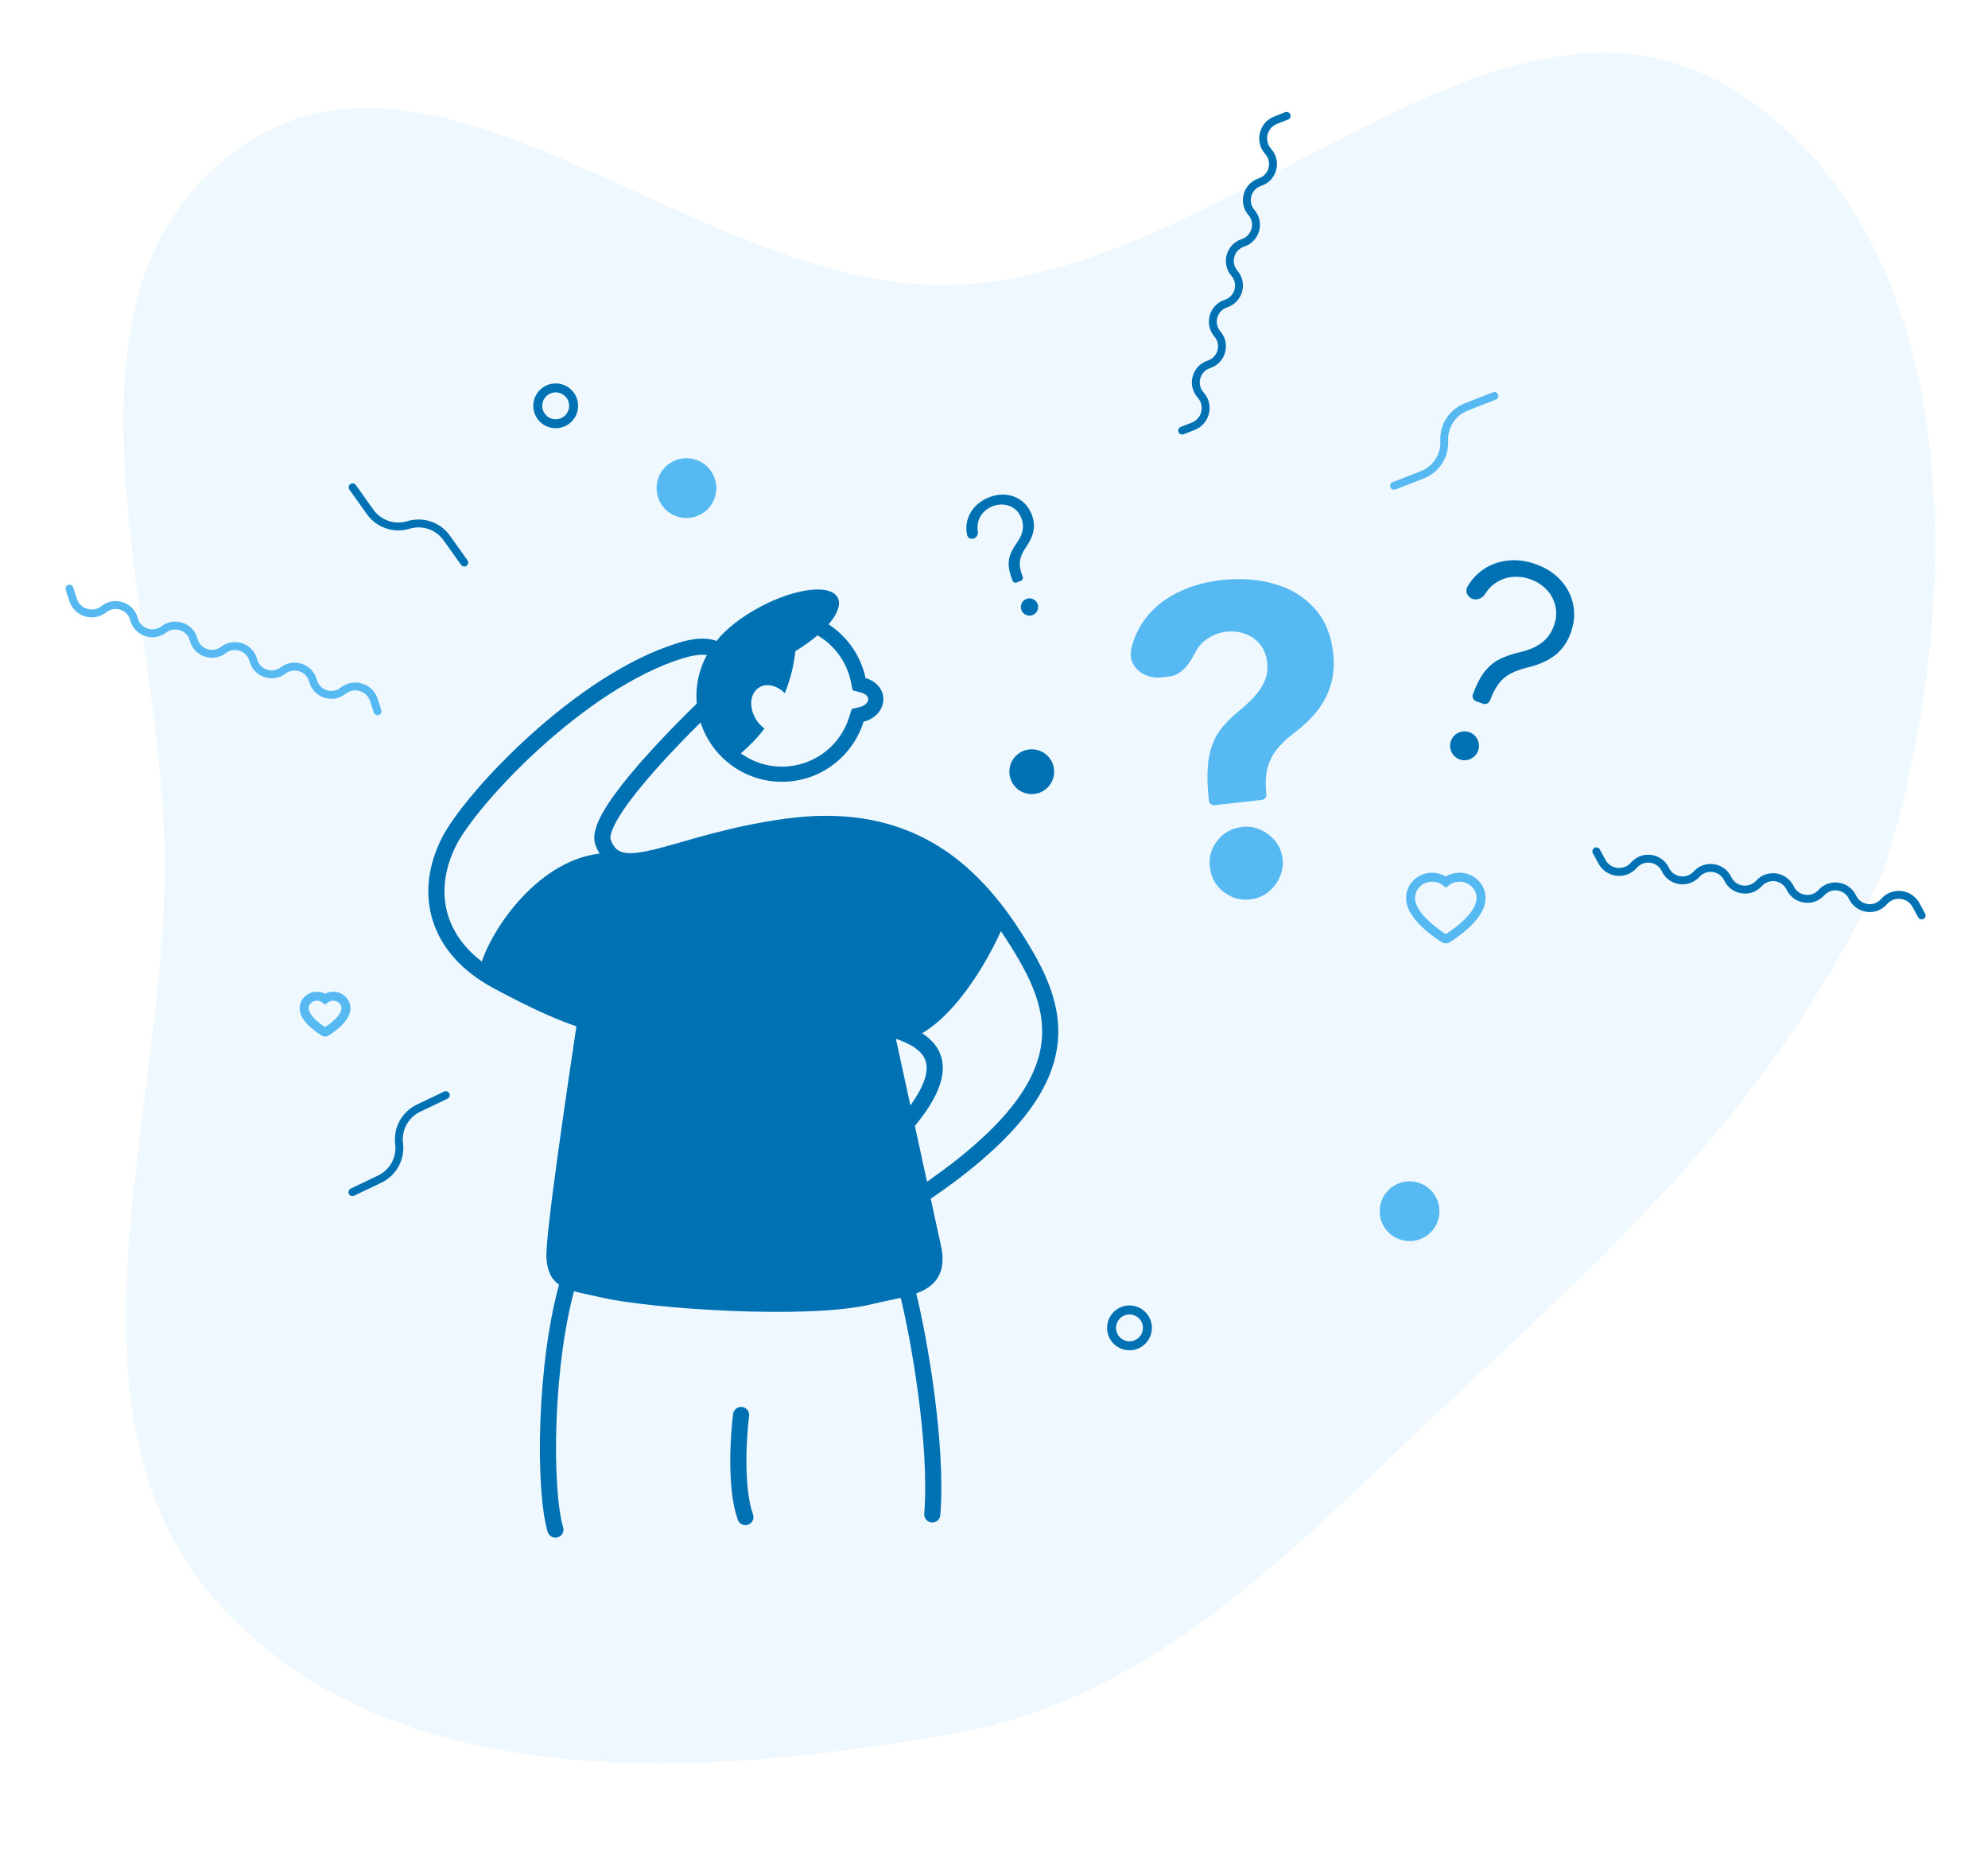<svg width="451" height="422" viewBox="0 0 451 422" fill="none" xmlns="http://www.w3.org/2000/svg">
<path opacity="0.1" fill-rule="evenodd" clip-rule="evenodd" d="M216.749 64.619C279.903 62.098 340.39 -13.097 393.795 20.733C446.546 54.149 446.47 137.529 427.167 197.913C404.001 247.497 370.88 278.851 332.871 314.122C297.185 347.238 264.66 384.631 216.749 393.176C159.118 403.455 89.878 407.654 50.26 364.527C11.097 321.897 36.841 255.819 37.371 197.913C37.893 140.96 7.589 68.277 53.282 34.323C99.534 -0.046 159.186 66.916 216.749 64.619Z" fill="#56B9F2"/>
<path d="M332.951 93.154L339.341 90.662C339.801 90.483 340.029 89.965 339.849 89.505C339.67 89.045 339.152 88.818 338.692 88.997L332.302 91.489C328.8 92.855 326.563 96.309 326.751 100.063C326.9 103.049 325.122 105.796 322.336 106.882L315.946 109.374C315.486 109.554 315.258 110.072 315.438 110.531C315.617 110.991 316.135 111.218 316.595 111.039L322.985 108.547C326.487 107.181 328.724 103.728 328.536 99.973C328.387 96.987 330.165 94.24 332.951 93.154Z" fill="#56B9F2"/>
<path d="M85.757 266.684L79.569 269.642C79.124 269.855 78.935 270.389 79.148 270.834C79.361 271.279 79.894 271.467 80.339 271.254L86.527 268.296C89.919 266.675 91.894 263.065 91.428 259.335C91.059 256.368 92.629 253.497 95.327 252.207L101.515 249.249C101.96 249.036 102.149 248.503 101.936 248.058C101.723 247.612 101.19 247.424 100.744 247.637L94.556 250.595C91.164 252.217 89.19 255.826 89.655 259.556C90.025 262.523 88.455 265.394 85.757 266.684Z" fill="#0071B3"/>
<path d="M100.618 122.558L104.599 128.144C104.885 128.546 105.443 128.639 105.845 128.353C106.246 128.067 106.34 127.509 106.054 127.107L102.073 121.521C99.891 118.46 95.996 117.137 92.401 118.238C89.543 119.114 86.444 118.061 84.709 115.626L80.728 110.041C80.442 109.639 79.884 109.545 79.482 109.831C79.08 110.117 78.987 110.675 79.273 111.077L83.253 116.663C85.435 119.725 89.331 121.047 92.925 119.946C95.784 119.071 98.883 120.123 100.618 122.558Z" fill="#0071B3"/>
<path d="M369.94 195.752C368.309 197.559 365.377 197.207 364.213 195.065L362.931 192.704C362.695 192.27 362.152 192.109 361.718 192.344C361.284 192.579 361.123 193.122 361.359 193.556L362.642 195.916C364.395 199.143 368.811 199.673 371.269 196.951L371.397 196.809C373.024 195.008 375.963 195.443 377.003 197.639C378.589 200.99 383.072 201.654 385.553 198.906C387.18 197.105 390.119 197.54 391.159 199.737C392.745 203.087 397.228 203.751 399.709 201.003C401.336 199.202 404.275 199.638 405.315 201.834C406.901 205.184 411.384 205.848 413.866 203.101C415.492 201.299 418.431 201.735 419.471 203.931C421.058 207.281 425.54 207.946 428.022 205.198L428.15 205.056C429.782 203.249 432.714 203.6 433.877 205.743L435.16 208.103C435.396 208.538 435.939 208.699 436.373 208.464C436.806 208.229 436.967 207.686 436.731 207.252L435.449 204.891C433.696 201.665 429.28 201.135 426.822 203.857L426.693 203.999C425.067 205.8 422.128 205.365 421.088 203.168C419.501 199.818 415.019 199.154 412.537 201.902C410.91 203.703 407.971 203.268 406.931 201.071C405.345 197.721 400.862 197.057 398.381 199.804C396.754 201.606 393.815 201.17 392.775 198.974C391.189 195.624 386.706 194.96 384.225 197.707C382.598 199.508 379.659 199.073 378.619 196.877C377.033 193.526 372.55 192.862 370.069 195.61L369.94 195.752Z" fill="#0071B3"/>
<path d="M78.462 157.35C80.397 155.873 83.215 156.755 83.966 159.074L84.795 161.63C84.947 162.1 85.451 162.358 85.921 162.206C86.391 162.055 86.648 161.551 86.495 161.081L85.667 158.525C84.535 155.032 80.291 153.702 77.375 155.928L77.223 156.044C75.294 157.517 72.484 156.551 71.864 154.201C70.919 150.617 66.633 149.143 63.691 151.39C61.761 152.862 58.952 151.896 58.332 149.546C57.386 145.962 53.101 144.488 50.158 146.735C48.229 148.208 45.419 147.241 44.799 144.892C43.854 141.308 39.568 139.834 36.626 142.08C34.697 143.553 31.887 142.587 31.267 140.237C30.321 136.653 26.036 135.179 23.093 137.425L22.941 137.542C21.006 139.019 18.188 138.137 17.436 135.817L16.608 133.262C16.456 132.792 15.951 132.534 15.482 132.685C15.012 132.837 14.755 133.341 14.907 133.811L15.736 136.367C16.868 139.86 21.112 141.189 24.027 138.964L24.18 138.848C26.109 137.375 28.918 138.341 29.538 140.691C30.484 144.275 34.769 145.749 37.712 143.502C39.641 142.029 42.451 142.996 43.071 145.345C44.017 148.93 48.302 150.404 51.244 148.157C53.174 146.684 55.983 147.65 56.603 150C57.549 153.584 61.834 155.058 64.777 152.812C66.706 151.339 69.516 152.305 70.136 154.655C71.082 158.239 75.367 159.713 78.309 157.466L78.462 157.35Z" fill="#56B9F2"/>
<path d="M288.312 33.695C286.724 31.849 287.441 28.985 289.713 28.1L292.216 27.124C292.676 26.944 292.904 26.426 292.725 25.966C292.547 25.506 292.029 25.279 291.568 25.458L289.065 26.434C285.644 27.768 284.564 32.082 286.955 34.862L287.08 35.008C288.663 36.848 287.862 39.709 285.552 40.465C282.029 41.618 280.807 45.981 283.222 48.788C284.804 50.628 284.003 53.489 281.694 54.245C278.171 55.398 276.949 59.762 279.363 62.569C280.946 64.409 280.145 67.27 277.835 68.026C274.312 69.179 273.09 73.543 275.504 76.35C277.087 78.19 276.286 81.051 273.976 81.806C270.453 82.96 269.231 87.323 271.646 90.13L271.77 90.275C273.358 92.121 272.641 94.985 270.37 95.871L267.867 96.847C267.406 97.026 267.178 97.545 267.357 98.005C267.536 98.465 268.054 98.692 268.514 98.513L271.017 97.537C274.438 96.203 275.518 91.889 273.127 89.108L273.002 88.963C271.419 87.123 272.22 84.262 274.53 83.506C278.053 82.353 279.275 77.989 276.861 75.182C275.278 73.342 276.079 70.481 278.389 69.725C281.912 68.572 283.133 64.208 280.719 61.402C279.137 59.562 279.938 56.7 282.247 55.945C285.77 54.792 286.992 50.428 284.578 47.621C282.995 45.781 283.796 42.92 286.106 42.164C289.629 41.011 290.851 36.647 288.437 33.84L288.312 33.695Z" fill="#0071B3"/>
<circle cx="319.776" cy="274.776" r="6.776" fill="#56B9F2"/>
<circle cx="155.73" cy="110.73" r="6.776" transform="rotate(20.64 155.73 110.73)" fill="#56B9F2"/>
<circle cx="256.238" cy="301.238" r="4.066" transform="rotate(20.64 256.238 301.238)" stroke="#0071B3" stroke-width="2.033"/>
<path d="M78.257 227.666C78.11 227.34 77.898 227.045 77.632 226.796C77.367 226.547 77.054 226.349 76.71 226.213C76.354 226.072 75.971 225.999 75.585 226C75.044 226 74.516 226.142 74.057 226.41C73.947 226.474 73.843 226.544 73.744 226.621C73.645 226.544 73.541 226.474 73.431 226.41C72.972 226.142 72.444 226 71.902 226C71.513 226 71.135 226.071 70.778 226.213C70.433 226.35 70.122 226.546 69.856 226.796C69.59 227.045 69.377 227.34 69.231 227.666C69.078 228.006 69 228.366 69 228.737C69 229.087 69.075 229.452 69.223 229.822C69.347 230.132 69.525 230.454 69.752 230.779C70.112 231.292 70.608 231.828 71.223 232.371C72.242 233.272 73.251 233.894 73.294 233.919L73.554 234.079C73.669 234.149 73.817 234.149 73.933 234.079L74.193 233.919C74.236 233.893 75.244 233.272 76.264 232.371C76.879 231.828 77.374 231.292 77.735 230.779C77.962 230.454 78.141 230.132 78.264 229.822C78.412 229.452 78.487 229.087 78.487 228.737C78.488 228.366 78.41 228.006 78.257 227.666V227.666Z" stroke="#56B9F2" stroke-width="2.033"/>
<path d="M335.613 201.869C335.365 201.308 335.007 200.799 334.559 200.371C334.111 199.942 333.583 199.601 333.003 199.367C332.402 199.123 331.758 198.999 331.107 199C330.194 199 329.303 199.244 328.529 199.706C328.344 199.816 328.168 199.937 328.001 200.069C327.834 199.937 327.658 199.816 327.473 199.706C326.699 199.244 325.808 199 324.895 199C324.238 199 323.6 199.123 322.998 199.367C322.417 199.602 321.893 199.941 321.443 200.371C320.995 200.798 320.637 201.307 320.389 201.869C320.131 202.453 320 203.074 320 203.712C320 204.315 320.126 204.942 320.376 205.581C320.585 206.115 320.885 206.668 321.269 207.227C321.876 208.112 322.711 209.034 323.749 209.97C325.467 211.52 327.169 212.591 327.242 212.634L327.681 212.909C327.875 213.03 328.125 213.03 328.319 212.909L328.758 212.634C328.831 212.589 330.531 211.52 332.251 209.97C333.289 209.034 334.124 208.112 334.731 207.227C335.115 206.668 335.417 206.115 335.624 205.581C335.874 204.942 336 204.315 336 203.712C336.002 203.074 335.87 202.453 335.613 201.869Z" stroke="#56B9F2" stroke-width="2.033"/>
<circle cx="126.066" cy="92.066" r="4.066" stroke="#0071B3" stroke-width="2.033"/>
<circle cx="234.066" cy="175.066" r="4.066" fill="#0071B3" stroke="#0071B3" stroke-width="2.033"/>
<path d="M208.484 271.553C247.302 245.553 240.802 229.053 229.802 212.053C218.802 195.053 203.802 184.053 178.302 187.553C152.802 191.053 140.402 201.053 136.802 191.053C134.909 185.793 150.636 169.22 161.802 158.553C165.969 154.22 167.329 143.649 154.5 147.555C131.5 154.557 106.64 181.378 101.802 191.053C96.052 202.553 98.881 215.057 112.802 222.553C121.302 227.13 127.802 230.053 132.802 231.553C130.469 247.22 125.402 281.153 125.802 285.553C126.302 291.053 129.499 290.845 136.802 292.553C147.5 295.055 183.198 297.557 197.5 294.055C206.047 291.962 213.302 292.053 211.802 283.553L200.802 233.053C210.802 235.553 217.802 240.553 205.484 255.053" stroke="#0071B3" stroke-width="3.659"/>
<path d="M137 193.555C122.5 194.555 111.5 210.555 109 219.055C117 227.855 126.667 230.222 132.5 231.555L127 271.555C125.5 276.889 124.5 288.355 132.5 291.555C142.5 295.555 180 295.555 198.5 294.055C213.3 292.855 213.333 285.889 211.5 282.555L201 235.055H208C217.6 230.255 225.333 215.722 228 209.055C226 205.722 218.8 197.255 206 190.055C190 181.055 167.5 189.555 154.5 193.555C144.1 196.755 138.5 194.888 137 193.555Z" fill="#0071B3"/>
<path d="M126 347C123.303 337.945 123.5 309 129 290.5" stroke="#0071B3" stroke-width="3.659" stroke-linecap="round"/>
<path d="M168.128 321C167.499 325.871 166.769 337.677 169.103 344.156" stroke="#0071B3" stroke-width="3.659" stroke-linecap="round"/>
<path d="M206 293.555C208.454 303.226 212.762 327.772 211.5 343.555" stroke="#0071B3" stroke-width="3.659" stroke-linecap="round"/>
<path fill-rule="evenodd" clip-rule="evenodd" d="M179.11 177.278C173.897 177.74 168.982 176.092 165.208 173.039C161.256 169.841 158.555 165.103 158.07 159.635C157.596 154.29 159.33 149.26 162.516 145.447L162.571 145.382C164.602 142.777 168.159 139.931 172.576 137.604C180.593 133.382 188.41 132.468 190.035 135.563C190.834 137.083 189.99 139.287 187.975 141.637C192.162 144.371 195.263 148.693 196.362 153.836C198.553 154.437 200.198 156.119 200.385 158.23C200.608 160.753 198.674 163.039 195.918 163.719C193.645 171.004 187.173 176.563 179.11 177.278ZM195.097 160.382L193.22 160.845L192.643 162.693C190.77 168.697 185.438 173.267 178.807 173.855C174.828 174.208 171.061 173.067 168.057 170.896C170.053 169.228 171.855 167.345 173.432 165.285C172.733 164.781 172.091 164.111 171.57 163.299C169.833 160.59 170.094 157.319 172.154 155.994C173.864 154.894 176.274 155.479 178.038 157.257C179.27 154.247 180.092 151.037 180.44 147.703C182.34 146.569 184.036 145.351 185.465 144.121C189.233 146.337 192.047 150.066 193.006 154.554L193.443 156.598L195.456 157.15C196.573 157.457 196.933 158.148 196.967 158.533C197.005 158.969 196.629 160.004 195.097 160.382Z" fill="#0071B3"/>
<path d="M275.551 182.663C274.906 182.735 274.324 182.27 274.251 181.625C273.824 177.612 273.821 174.375 274.241 171.915C274.684 169.452 275.5 167.412 276.687 165.793C277.875 164.175 279.353 162.663 281.121 161.259C282.439 160.183 283.605 159.089 284.617 157.978C285.629 156.866 286.401 155.678 286.932 154.411C287.46 153.122 287.641 151.733 287.474 150.243C287.296 148.662 286.763 147.318 285.873 146.211C284.983 145.105 283.861 144.302 282.505 143.805C281.173 143.304 279.739 143.14 278.204 143.312C276.714 143.479 275.342 143.97 274.088 144.783C272.83 145.574 271.85 146.659 271.146 148.037C269.856 150.512 268.103 153.147 265.329 153.458L263.407 153.673C259.497 154.112 255.805 151.178 256.63 147.331C256.985 145.677 257.543 144.153 258.302 142.76C260.051 139.524 262.562 136.98 265.835 135.128C269.105 133.253 272.814 132.083 276.962 131.618C281.522 131.106 285.64 131.41 289.316 132.529C292.989 133.626 295.982 135.483 298.294 138.101C300.607 140.719 301.988 144.033 302.437 148.043C302.738 150.724 302.559 153.158 301.899 155.343C301.259 157.503 300.239 159.474 298.837 161.256C297.434 163.014 295.727 164.656 293.716 166.181C292.027 167.461 290.663 168.751 289.626 170.051C288.611 171.348 287.903 172.796 287.502 174.396C287.125 175.993 287.05 177.916 287.279 180.164C287.351 180.809 286.887 181.391 286.241 181.464L275.551 182.663ZM283.656 204.03C281.364 204.287 279.315 203.704 277.508 202.283C275.721 200.836 274.712 198.976 274.481 196.705C274.206 194.462 274.781 192.448 276.205 190.664C277.652 188.878 279.521 187.856 281.813 187.599C283.99 187.355 285.993 187.942 287.823 189.361C289.653 190.78 290.705 192.612 290.98 194.855C291.127 196.37 290.881 197.801 290.244 199.149C289.626 200.471 288.741 201.58 287.588 202.475C286.433 203.347 285.122 203.865 283.656 204.03Z" fill="#56B9F2"/>
<path d="M334.88 159.083C334.243 158.853 333.912 158.15 334.142 157.512C334.968 155.265 335.877 153.523 336.87 152.287C337.864 151.05 339.005 150.117 340.295 149.487C341.605 148.847 343.127 148.333 344.862 147.943C346.163 147.639 347.306 147.238 348.291 146.739C349.295 146.232 350.147 145.588 350.847 144.81C351.565 144.022 352.12 143.086 352.51 142.003C353.065 140.463 353.187 138.985 352.876 137.569C352.58 136.157 351.931 134.917 350.932 133.848C349.937 132.765 348.691 131.954 347.195 131.414C345.769 130.901 344.323 130.734 342.857 130.914C341.41 131.085 340.077 131.636 338.856 132.565C338.122 133.127 337.48 133.843 336.93 134.713C336.311 135.691 335.132 136.247 334.043 135.855C332.898 135.442 332.303 134.152 332.911 133.098C333.718 131.699 334.717 130.539 335.908 129.618C337.627 128.289 339.576 127.485 341.753 127.207C343.936 126.914 346.161 127.177 348.427 127.993C350.794 128.846 352.697 130.088 354.139 131.719C355.586 133.335 356.51 135.174 356.91 137.235C357.316 139.282 357.126 141.395 356.34 143.576C355.821 145.016 355.121 146.245 354.238 147.264C353.356 148.283 352.279 149.126 351.007 149.796C349.749 150.47 348.284 151.005 346.611 151.4C345.02 151.793 343.695 152.274 342.637 152.843C341.578 153.412 340.69 154.179 339.972 155.144C339.259 156.095 338.605 157.349 338.012 158.907C337.782 159.544 337.079 159.875 336.441 159.645L334.88 159.083ZM331.14 172.278C330.299 171.975 329.68 171.413 329.282 170.594C328.905 169.765 328.867 168.93 329.17 168.089C329.478 167.234 330.04 166.615 330.854 166.232C331.683 165.854 332.518 165.817 333.359 166.12C334.2 166.423 334.812 166.982 335.195 167.796C335.592 168.616 335.636 169.453 335.328 170.308C335.128 170.864 334.8 171.326 334.346 171.694C333.905 172.067 333.399 172.311 332.825 172.426C332.272 172.533 331.71 172.483 331.14 172.278Z" fill="#0071B3"/>
<path d="M230.674 132.141C230.298 132.294 229.869 132.113 229.716 131.737C229.185 130.406 228.893 129.266 228.84 128.317C228.787 127.369 228.922 126.496 229.244 125.699C229.571 124.89 230.043 124.052 230.66 123.184C231.118 122.528 231.466 121.891 231.705 121.275C231.949 120.647 232.071 120.019 232.071 119.392C232.076 118.754 231.948 118.115 231.688 117.476C231.319 116.569 230.782 115.862 230.076 115.355C229.379 114.845 228.594 114.552 227.721 114.477C226.844 114.392 225.965 114.53 225.082 114.889C224.242 115.231 223.531 115.735 222.95 116.402C222.374 117.058 222.001 117.837 221.829 118.739C221.727 119.283 221.728 119.859 221.831 120.467C221.947 121.15 221.645 121.87 221.002 122.131C220.327 122.406 219.546 122.069 219.395 121.356C219.194 120.41 219.174 119.494 219.336 118.607C219.57 117.327 220.116 116.189 220.974 115.193C221.83 114.189 222.925 113.415 224.262 112.872C225.657 112.304 227.002 112.095 228.297 112.244C229.588 112.385 230.736 112.834 231.739 113.591C232.739 114.341 233.501 115.358 234.024 116.644C234.369 117.493 234.549 118.321 234.564 119.128C234.579 119.935 234.437 120.742 234.138 121.549C233.848 122.353 233.41 123.177 232.823 124.023C232.272 124.835 231.874 125.58 231.631 126.257C231.387 126.934 231.298 127.631 231.365 128.348C231.428 129.057 231.639 129.877 231.998 130.809C232.151 131.185 231.97 131.614 231.594 131.767L230.674 132.141ZM234.291 139.515C233.795 139.717 233.294 139.714 232.789 139.508C232.289 139.291 231.938 138.934 231.737 138.438C231.532 137.934 231.534 137.433 231.743 136.937C231.961 136.437 232.318 136.086 232.814 135.884C233.31 135.682 233.806 135.686 234.302 135.896C234.807 136.102 235.162 136.457 235.368 136.961C235.501 137.289 235.54 137.626 235.485 137.971C235.438 138.314 235.31 138.625 235.101 138.906C234.897 139.175 234.627 139.378 234.291 139.515Z" fill="#0071B3"/>
</svg>
